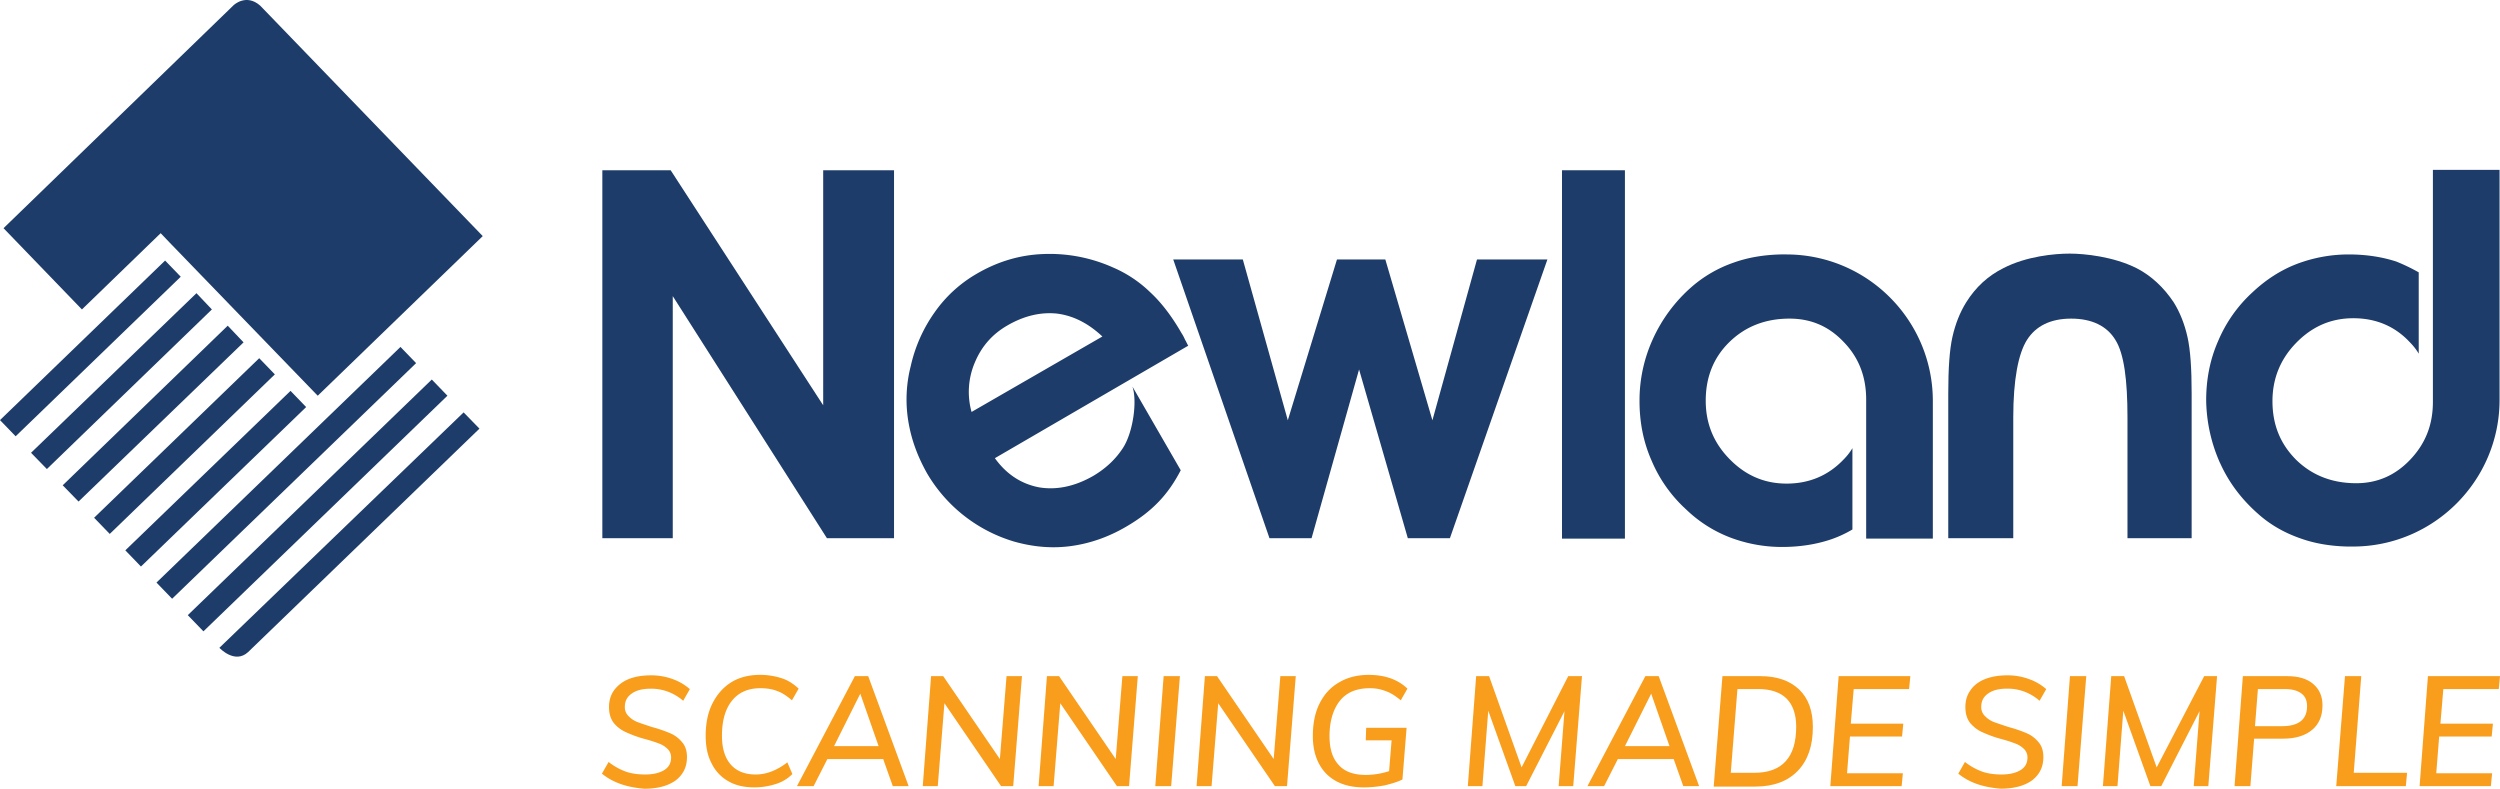 <svg viewBox="0 0 3301.71 1041.56" height="367.44mm" width="1164.77mm" xmlns="http://www.w3.org/2000/svg" data-name="Layer 1" id="Layer_1">
  <defs>
    <style>
      .cls-1 {
        fill: #1d3c6a;
      }

      .cls-2 {
        fill: #f99d1c;
      }
    </style>
  </defs>
  <g id="Newland">
    <g id="Logo">
      <path transform="translate(-593.71 -114.37)" d="M937.39,121.86l293.87,304.33L1013.33,637,818,435l-12.1-12.66-104,100.71L598.38,415.73,902.16,121.31s16.51-16,35.23.55" class="cls-1"></path>
      <rect transform="translate(-834.29 768.02) rotate(-44)" height="29.72" width="447.97" y="724.09" x="747.85" class="cls-1"></rect>
      <rect transform="translate(-852.59 808.81) rotate(-44)" height="29.72" width="447.97" y="767.14" x="789.2" class="cls-1"></rect>
      <path transform="translate(-593.71 -114.37)" d="M883.45,969.92,1206,659l20.91,21.46-305.43,295c-17.61,16.51-38-5.5-38-5.5" class="cls-1"></path>
      <rect transform="translate(-792.66 542.52) rotate(-44.02)" height="29.72" width="303.23" y="559.67" x="561.45" class="cls-1"></rect>
      <polygon points="40.99 597.99 61.9 619.45 279.83 408.68 259.47 387.21 40.99 597.99" class="cls-1"></polygon>
      <polygon points="82.81 640.92 103.73 662.38 321.66 452.15 300.75 430.14 82.81 640.92" class="cls-1"></polygon>
      <rect transform="translate(-847.36 665.11) rotate(-44.02)" height="29.72" width="303.23" y="688.63" x="685.73" class="cls-1"></rect>
      <rect transform="translate(-865.8 705.27) rotate(-43.99)" height="29.72" width="303.24" y="731.79" x="727.02" class="cls-1"></rect>
    </g>
    <polygon points="888.5 710.81 795.5 710.81 795.5 224.87 885.75 224.87 1087.17 535.25 1087.17 224.87 1180.73 224.87 1180.73 710.81 1092.13 710.81 888.5 391.07 888.5 710.81" class="cls-1"></polygon>
    <path transform="translate(-593.71 -114.37)" d="M2163,570.93c-1.1-1.65-2.2-4.4-4.4-8.26a51.3,51.3,0,0,0-4.41-8.25c-12.65-22-26.41-40.18-41.27-53.93a162.49,162.49,0,0,0-49.53-33A204.86,204.86,0,0,0,1972,449.86c-31.37,1.1-60.53,9.9-88,25.86a174.1,174.1,0,0,0-55.58,50.63,196.53,196.53,0,0,0-31.92,71.54,177.69,177.69,0,0,0-3.31,72.1c3.86,24.21,12.11,46.78,24.77,69.34a198.92,198.92,0,0,0,115,90.26c25.31,7.15,50.08,9.35,74.84,6s49-11.56,72.65-25.32c35.22-20.36,56.13-42.92,72.64-74.84l-63.84-110.62c6.61,18.71,1.11,60.54-12.65,81.45-9.36,14.31-22,26.42-38.53,36.32-24.76,14.31-49,19.26-72.09,15.41-23.11-4.4-42.93-17.06-58.34-38.52Zm-286.17,87.5a98.88,98.88,0,0,1,4.4-65.49c8.8-20.91,22.56-36.87,42.37-48.43,22.57-13.21,44.58-18.16,66-16,21.47,2.75,41.28,12.66,60,30.27Z" class="cls-1"></path>
    <polygon points="1794.9 487.92 1732.16 710.81 1676.58 710.81 1549.45 342.64 1641.36 342.64 1700.79 555.07 1765.73 342.64 1829.57 342.64 1891.76 555.07 1950.65 342.64 2043.65 342.64 1914.87 710.81 1859.29 710.81 1794.9 487.92" class="cls-1"></polygon>
    <rect height="486.49" width="83.1" y="224.86" x="2062.91" class="cls-1"></rect>
    <path transform="translate(-593.71 -114.37)" d="M3482.68,559.37c-3.85-17.06-9.91-32.47-18.16-45.68-13.21-19.81-29.72-35.22-49-45.12-30.82-15.41-68.79-19.27-88.61-19.27-19.26,0-56.68,3.31-87.5,19.27-19.81,9.9-36.32,24.76-49,45.12-8.25,13.21-14.31,28.62-18.16,45.68s-5.5,41.83-5.5,74.3V825.18h85.85V665.59c0-49.53,6.6-84.21,18.16-102.37s30.82-28.06,58.34-28.06,47.32,9.9,58.33,28.06c11.56,18.16,16,53.39,16,102.37V825.18h84.75V633.67c0-32.47-1.65-57.24-5.5-74.3" class="cls-1"></path>
    <path transform="translate(-593.71 -114.37)" d="M2777.15,561a202.69,202.69,0,0,1,50.63-67.69,167.67,167.67,0,0,1,55-31.92c19.81-7.15,40.72-10.45,62.73-11h7.16c107.31,0,193.71,86.95,193.71,193.71V825.73h-88.05V641.92q0-45.4-29.72-75.94c-19.81-20.92-43.47-30.82-71.54-30.82-31.92,0-58.34,10.45-79.25,30.82s-31.37,46.22-31.37,77.59c0,30.27,10.46,55.59,31.37,77s45.68,32.47,75.4,32.47,55-10.46,75.39-31.92a76.44,76.44,0,0,0,11.56-14.86V813.63a150.36,150.36,0,0,1-30.27,13.75c-18.71,6.06-39.62,9.36-62.74,9.36a193,193,0,0,1-68.79-12.66,172.63,172.63,0,0,1-57.78-36.87A183.59,183.59,0,0,1,2775,722.82c-11-24.76-16-51.18-16-78.7a194.78,194.78,0,0,1,18.16-83.1" class="cls-1"></path>
    <path transform="translate(-593.71 -114.37)" d="M3525.6,725.57c11.56,25.87,28.62,48.43,50.64,67.69,16,14.31,34.67,24.77,55,31.92,19.81,7.16,40.72,10.46,62.74,11h7.15c106.77,0,193.72-87,193.72-193.72V338.69h-88.05V645.22c0,30.27-9.91,55-29.72,75.95s-43.48,31.37-71.55,31.37c-31.92,0-58.33-10.46-79.24-30.82-20.92-20.91-31.37-46.23-31.37-77.6,0-29.72,10.45-55.58,31.37-77s45.67-32.47,75.39-32.47,55,10.45,74.85,31.92a76.71,76.71,0,0,1,11.55,14.85V474.07a244.06,244.06,0,0,0-29.71-14.31c-18.72-6.05-39.63-9.36-62.74-9.36a193.13,193.13,0,0,0-68.79,12.66c-21.47,8.26-40.73,20.92-57.79,36.87a183.77,183.77,0,0,0-45.68,64.39c-11,24.77-16,51.18-16,78.7a210,210,0,0,0,18.16,82.55" class="cls-1"></path>
    <g>
      <path transform="translate(-593.71 -114.37)" d="M1388.66,1136.12l8.81-15.41a83.93,83.93,0,0,0,22.56,12.66c7.7,2.75,16.51,3.85,25.86,3.85,11,0,19.27-2.2,25.32-6s8.81-9.36,8.81-16.51a15.39,15.39,0,0,0-4.41-11,31.78,31.78,0,0,0-11-7.15,190.78,190.78,0,0,0-18.72-6.06,154.3,154.3,0,0,1-24.76-8.8,44.35,44.35,0,0,1-16.51-12.11q-6.6-8.25-6.6-21.46c0-8.26,2.2-16,6.6-22a44.31,44.31,0,0,1,19.26-14.85q12.39-5,29.72-5a82.17,82.17,0,0,1,28.62,5,69.8,69.8,0,0,1,22.56,13.2l-8.81,15.41a64.55,64.55,0,0,0-20.36-12.11,62.81,62.81,0,0,0-22.56-3.85c-11,0-19.26,2.2-25.32,6.61s-8.8,9.9-8.8,17.61a16.17,16.17,0,0,0,5,12.1,32.69,32.69,0,0,0,11.56,7.71c4.4,1.65,11,3.85,19.26,6.6a174.55,174.55,0,0,1,24.21,8.26,40.55,40.55,0,0,1,15.41,11.56q6.62,7.42,6.61,19.81c0,13.21-5,23.11-14.86,30.82-9.91,7.15-23.67,11-41.28,11C1422.23,1154.28,1403.52,1148.23,1388.66,1136.12Z" class="cls-2"></path>
      <path transform="translate(-593.71 -114.37)" d="M1555.41,1146a54,54,0,0,1-22-23.67c-5.51-10.45-7.71-22.56-7.71-36.32,0-16,2.75-30.27,8.81-42.38s14.31-21.46,24.76-28.06,23.67-9.91,38-9.91a91.88,91.88,0,0,1,28.61,4.4c8.81,2.76,16,7.71,22.57,13.76l-8.81,15.41c-6.6-5.5-12.66-9.9-19.26-12.11-6.6-2.75-14.31-3.85-22.56-3.85-16,0-28.62,5.51-37.43,16.51s-13.2,26.42-13.2,46.23q0,24.76,11.55,38t33,13.21c14.31,0,28.07-5.5,41.83-16l6.6,15.41a52.52,52.52,0,0,1-22,13.21,93.72,93.72,0,0,1-28.07,4.4Q1569.44,1154.28,1555.41,1146Z" class="cls-2"></path>
      <path transform="translate(-593.71 -114.37)" d="M1760.13,1116.86h-73.74l-18.16,35.77h-22l76.49-145.29h17.61l53.39,145.29h-20.92Zm-6.05-17.06-24.21-69.34-34.67,69.34Z" class="cls-2"></path>
      <path transform="translate(-593.71 -114.37)" d="M1943.4,1007.34l-11.56,145.29h-16L1841,1043.11l-8.8,109.52h-19.81l11-145.29h16l74.85,109.52,8.8-109.52Z" class="cls-2"></path>
      <path transform="translate(-593.71 -114.37)" d="M2096.39,1007.34l-11.56,145.29h-16L1994,1043.11l-8.81,109.52h-19.81l11-145.29h16l74.84,109.52,8.81-109.52Z" class="cls-2"></path>
      <path transform="translate(-593.71 -114.37)" d="M2130.51,1007.34H2152l-11.55,145.29H2119.5Z" class="cls-2"></path>
      <path transform="translate(-593.71 -114.37)" d="M2305,1007.34l-11.55,145.29h-16l-74.85-109.52-8.8,109.52H2174l11-145.29h16l74.85,109.52,8.8-109.52Z" class="cls-2"></path>
      <path transform="translate(-593.71 -114.37)" d="M2398,1075.58h53.38l-5.5,68.25c-6.6,3.3-14.31,5.5-23.11,7.7a155.6,155.6,0,0,1-27.52,2.75c-21.46,0-38-6-50.08-18.16-11.56-12.11-17.61-28.62-17.61-49.53,0-16.51,2.75-30.82,8.8-42.93s14.31-21.46,25.87-28.06c11-6.61,24.21-9.91,39.07-9.91q32.2,0,51.18,18.16l-8.8,15.41c-6.61-5.5-13.21-9.9-19.81-12.11a55.19,55.19,0,0,0-21.47-3.85c-17.06,0-30.26,5.51-39.07,16.51s-13.76,27-13.76,46.78c0,16.51,3.85,29.17,12.11,38,7.7,8.81,19.81,13.21,35.77,13.21a100.28,100.28,0,0,0,30.82-5l3.3-40.73h-34.12Z" class="cls-2"></path>
      <path transform="translate(-593.71 -114.37)" d="M2683,1007.34l-11.55,145.29h-19.26l7.7-99.06-50.63,99.06H2595L2559.22,1053l-7.71,99.61h-19.26l11-145.29h17.06l42.93,120.53,61.63-120.53Z" class="cls-2"></path>
      <path transform="translate(-593.71 -114.37)" d="M2804.12,1116.86h-73.75l-18.16,35.77h-22l76.49-145.29h17.62l53.38,145.29h-20.91Zm-5.51-17.06-24.21-69.34-34.67,69.34Z" class="cls-2"></path>
      <path transform="translate(-593.71 -114.37)" d="M2868.51,1007.34h50.08c22,0,39.07,6.06,51.18,17.61s18.16,28.07,18.16,49.53q0,37.15-19.81,57.79c-13.21,13.76-31.92,20.91-56.14,20.91h-55ZM2910.33,1135c18.71,0,32.47-5,41.83-15.41s13.76-25.31,13.76-45.68c0-16-4.41-28.61-12.66-36.87s-20.91-12.66-37.42-12.66h-27.52L2879.51,1135Z" class="cls-2"></path>
      <path transform="translate(-593.71 -114.37)" d="M3041.86,1024.4l-3.85,45.68h69.34l-1.65,17.06h-68.79l-3.85,48.43h73.74l-1.65,17.06H3011l11-145.29h94.66l-1.65,17.06Z" class="cls-2"></path>
      <path transform="translate(-593.71 -114.37)" d="M3180,1136.12l8.8-15.41a84.08,84.08,0,0,0,22.56,12.66c7.71,2.75,16.51,3.85,25.87,3.85,11,0,19.26-2.2,25.32-6s8.8-9.36,8.8-16.51a15.38,15.38,0,0,0-4.4-11,31.82,31.82,0,0,0-11-7.15,189.52,189.52,0,0,0-18.71-6.06,153.94,153.94,0,0,1-24.76-8.8c-6.61-2.75-11.56-6.61-16.51-12.11q-6.61-8.25-6.61-21.46c0-8.26,2.2-16,6.61-22,4.4-6.6,11-11.55,19.26-14.85s18.16-5,29.71-5a82.13,82.13,0,0,1,28.62,5,69.85,69.85,0,0,1,22.57,13.2l-8.81,15.41A64.66,64.66,0,0,0,3267,1027.7a62.86,62.86,0,0,0-22.57-3.85c-11,0-19.26,2.2-25.31,6.61s-8.81,9.9-8.81,17.61a16.14,16.14,0,0,0,5,12.1,32.65,32.65,0,0,0,11.55,7.71c4.41,1.65,11,3.85,19.27,6.6a175,175,0,0,1,24.21,8.26,40.63,40.63,0,0,1,15.41,11.56q6.6,7.42,6.6,19.81c0,13.21-5,23.11-14.86,30.82-9.9,7.15-23.66,11-41.27,11C3213.57,1154.28,3194.85,1148.23,3180,1136.12Z" class="cls-2"></path>
      <path transform="translate(-593.71 -114.37)" d="M3327.48,1007.34H3349l-11.56,145.29h-20.91Z" class="cls-2"></path>
      <path transform="translate(-593.71 -114.37)" d="M3521.75,1007.34l-11.55,145.29h-19.27l7.71-99.06L3448,1152.63H3433.7L3397.93,1053l-7.71,99.61H3371l11-145.29H3399L3442,1127.87l62.74-120.53Z" class="cls-2"></path>
      <path transform="translate(-593.71 -114.37)" d="M3648.88,1017.8c8.25,7.15,12.11,16.51,12.11,28.07,0,13.75-4.41,24.76-13.76,32.47s-22,11.55-38,11.55h-38.53l-4.95,62.74h-20.91l11-145.29h58.34C3629.07,1007.34,3640.62,1010.64,3648.88,1017.8Zm-16.51,49q8.25-6.6,8.25-19.81c0-7.16-2.2-12.66-7.15-16.51s-12.11-6.06-21.46-6.06h-36.33l-3.85,49h36.32C3618.61,1073.38,3626.87,1071.18,3632.37,1066.78Z" class="cls-2"></path>
      <path transform="translate(-593.71 -114.37)" d="M3690.7,1007.34h21.47L3702.26,1135h70.44l-1.65,17.61h-91.9Z" class="cls-2"></path>
      <path transform="translate(-593.71 -114.37)" d="M3820.58,1024.4l-3.85,45.68h69.34l-1.65,17.06h-69.34l-3.85,48.43H3885l-1.65,17.06h-94.11l11-145.29h95.21l-1.65,17.06Z" class="cls-2"></path>
    </g>
  </g>
</svg>
